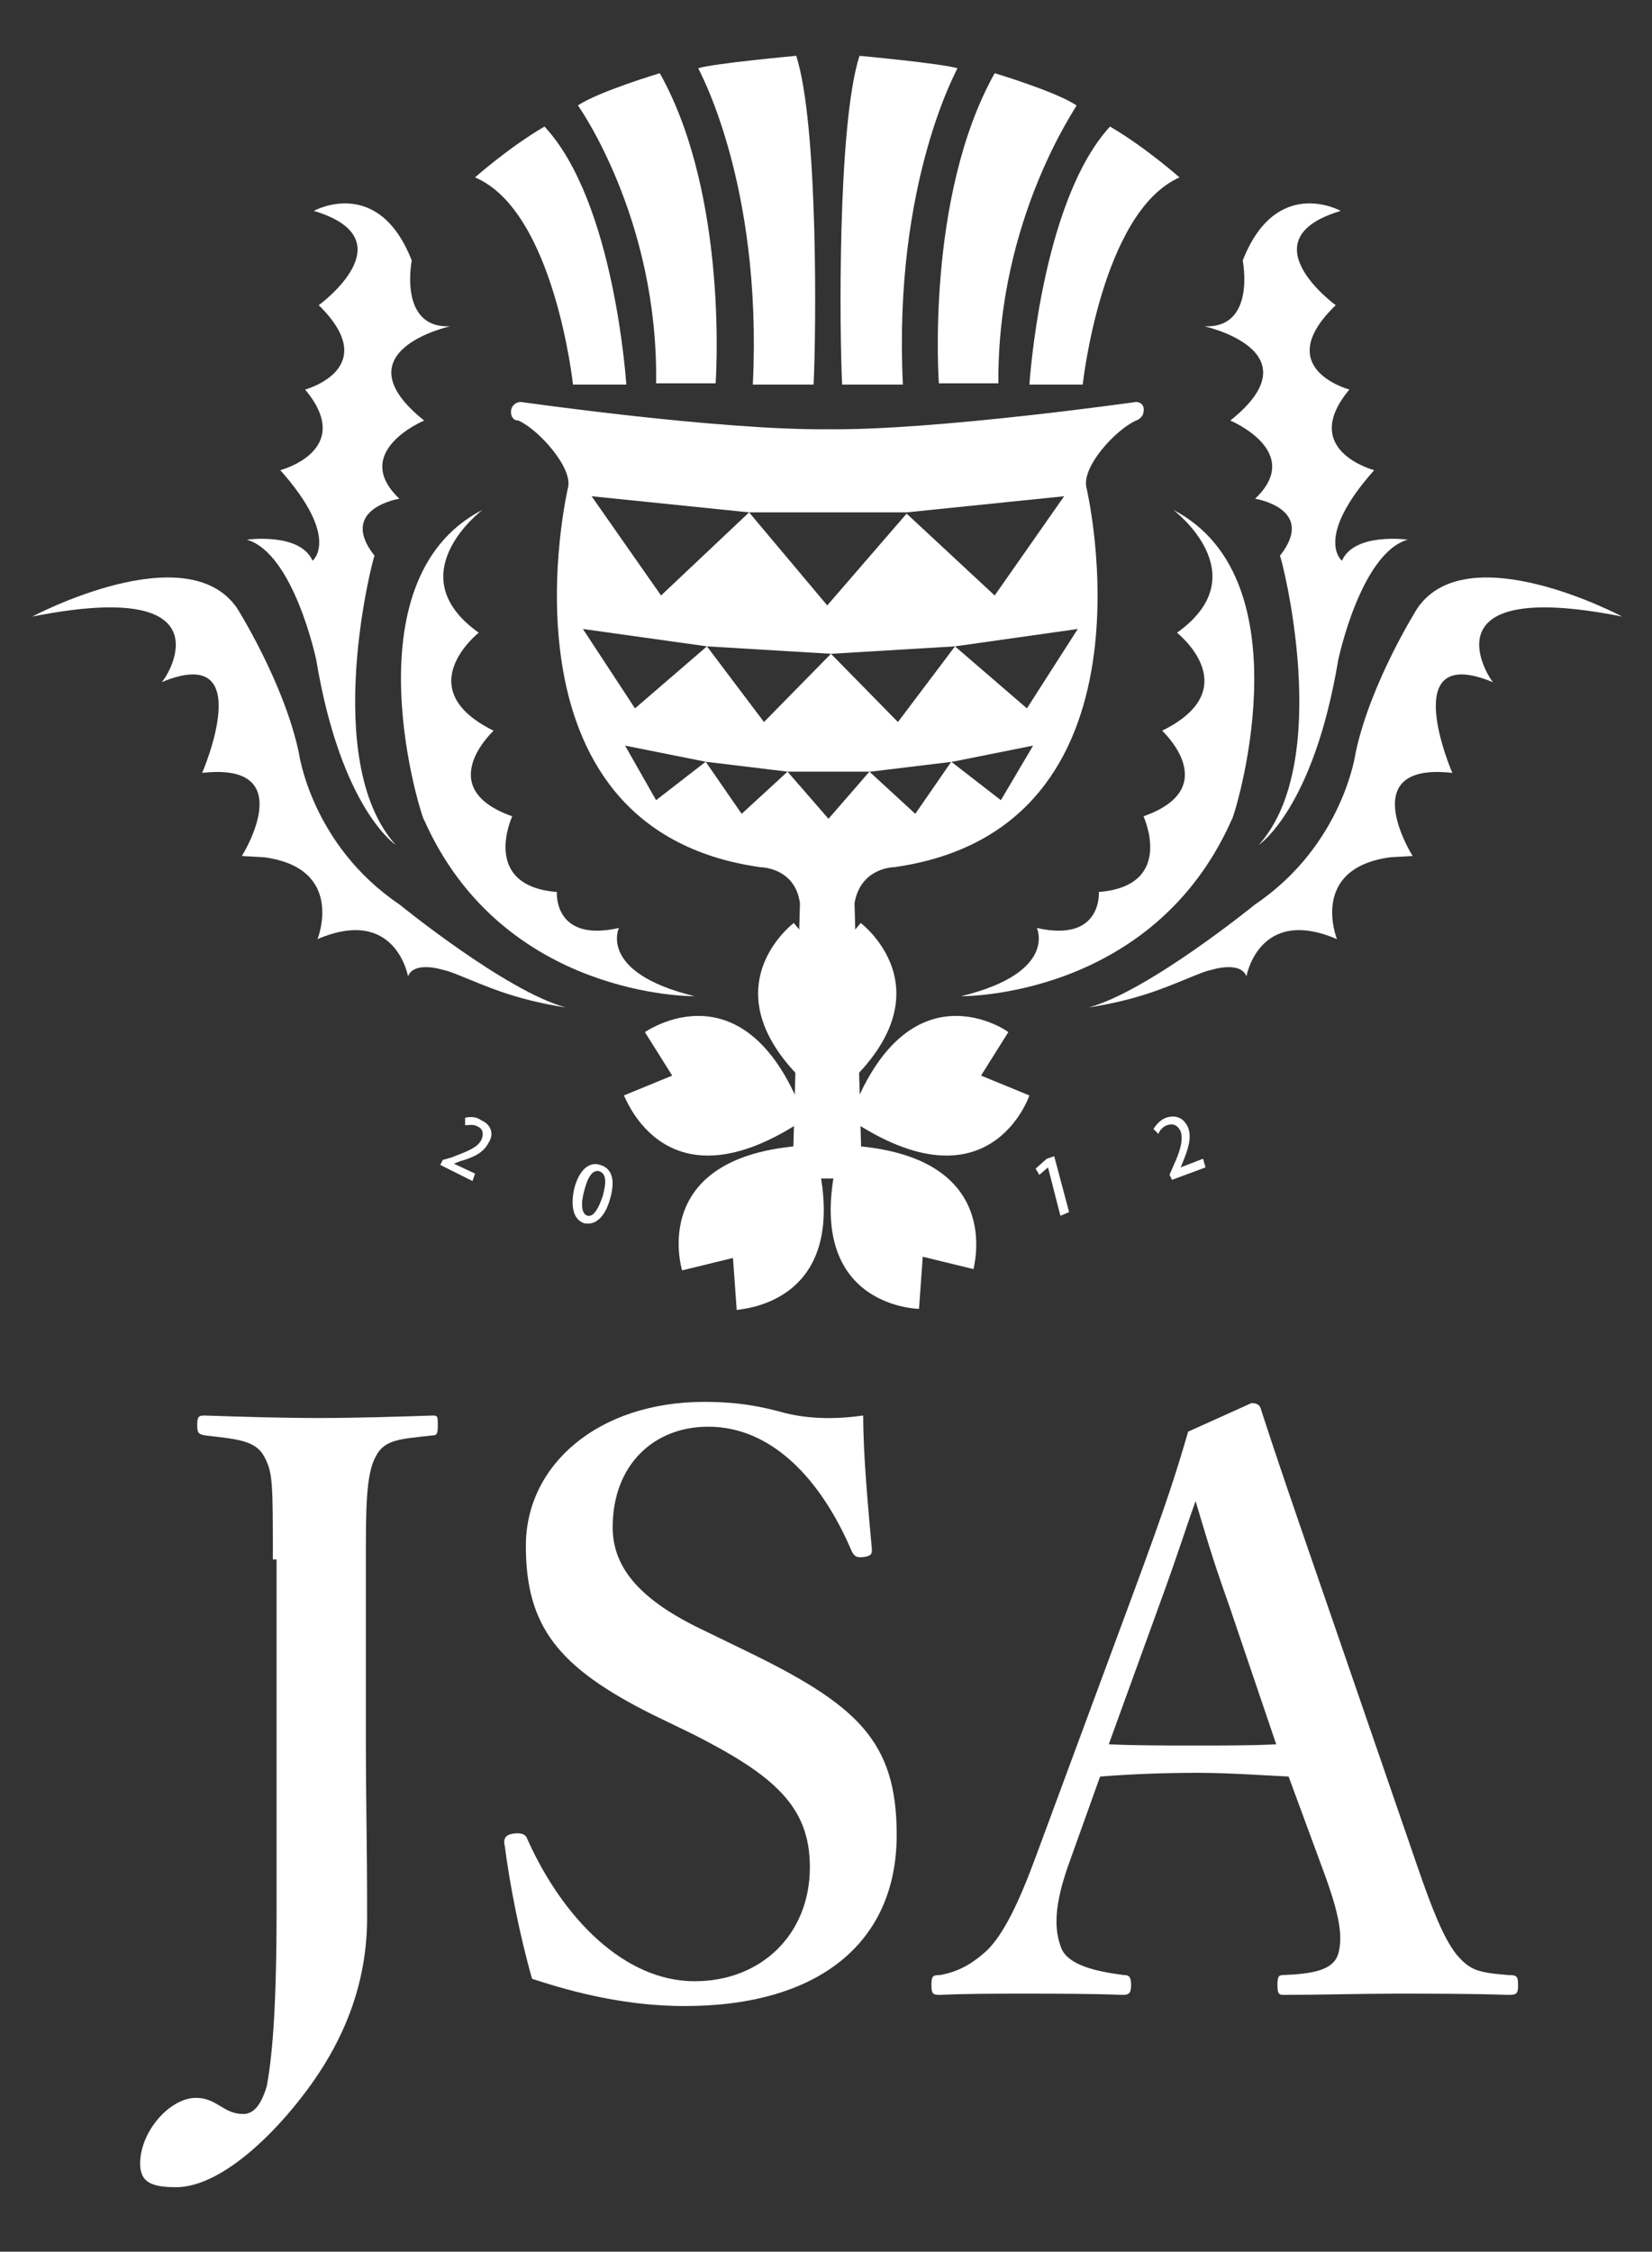 <?xml version="1.0" encoding="utf-8"?>
<!-- Generator: Adobe Illustrator 19.1.0, SVG Export Plug-In . SVG Version: 6.00 Build 0)  -->
<svg version="1.1" id="レイヤー_1" xmlns="http://www.w3.org/2000/svg" xmlns:xlink="http://www.w3.org/1999/xlink" x="0px"
	 y="0px" viewBox="0 0 133.2 181.5" style="enable-background:new 0 0 133.2 181.5;" xml:space="preserve">
<rect x="0" y="0" width="133.2" height="181.5" fill="#333333" stroke="none"/>
<style type="text/css">
	.st0{fill:#FFFFFF;}
</style>
<path class="st0" d="M43.9,10.2c-2.9,1.7-5.6,4.1-5.6,4.1c6.4,2.7,7.9,16.7,7.9,16.7l4.3,0C50.5,31.1,49.6,16.3,43.9,10.2z"/>
<path class="st0" d="M52.9,30.9l4.8,0c0,0,1.1-15-4.5-25c0,0-5,1.5-6.6,2.6C46.6,8.5,53.1,17.6,52.9,30.9z"/>
<path class="st0" d="M60.7,31l4.9,0c0.2-4,0.4-20.9-1.4-26.5c0,0-6.6,0.6-7.9,1C56.2,5.4,61.5,14.6,60.7,31z"/>
<path class="st0" d="M89.5,10.2c2.9,1.7,5.6,4.1,5.6,4.1C88.8,17.1,87.3,31,87.3,31l-4.3,0C83,31.1,83.9,16.3,89.5,10.2z"/>
<path class="st0" d="M80.5,30.9l-4.8,0c0,0-1.1-15,4.5-25c0,0,5,1.5,6.6,2.6C86.9,8.5,80.4,17.6,80.5,30.9z"/>
<path class="st0" d="M72.8,31l-4.9,0c-0.2-4-0.4-20.9,1.4-26.5c0,0,6.5,0.6,7.9,1C77.3,5.4,72,14.6,72.8,31z"/>
<path class="st0" d="M38.9,41.1c0,0-6.9,5.2-0.3,9.9c0,0-5.7,4.5,1.2,7.9c0,0-5,4.6,1.5,6.9c0,0-2.6,5.6,3.6,6.1c0,0-0.3,4.1,5,2.9
	c0,0-1.7,3.6,6.1,5.5c0,0-15.4,0.2-21.8-14.2C34.1,66.3,27.8,46.8,38.9,41.1z"/>
<path class="st0" d="M31.9,68.1c0,0-4.4-2.9-6.4-14.9c0,0-1.8-8.6-5.6-9.7c0,0,4.3-0.6,5.3,1.7c0,0,2.3-1.8-2.6-7.3
	c0,0,6.1-1.6,2-6.5c0,0,6.3-1.7,1.1-6.8c0,0,7.3-5.3-0.4-7.6c0,0,5.2-2.9,7.9,4c0,0-1.1,5.5,3.1,5.3c0,0-9.1,2-2.1,7.6
	c0,0-6,2.5-2,6.3c0,0-5,0.8-2,4.6C30.1,44.8,25.8,61.3,31.9,68.1z"/>
<path class="st0" d="M2.6,49.7c0,0,12.4-6.6,16.5-0.7c0,0,3.8,6,5,11.7c0,0,1,7.4,8.1,12.2c0,0,8.6,7,13.4,8.3c0,0-2.2-0.3-4.4-1
	c-2.3-0.7-4.7-1.9-5.4-2c0,0-2.4-0.8-2.9,0.5c0,0-1-5.7-7.3-3c0,0,2.3-5.7-4.3-6.6l-1.8-0.1c0,0,4.8-7.6-3.2-6.7
	c0,0,4.6-10.6-3.3-7.3C13.1,55.2,19.2,46.4,2.6,49.7z"/>
<path class="st0" d="M38.1,95.2l-2.6-1.3l0.2-0.4l0.7-0.2c1.3-0.5,2.1-0.8,2.4-1.4c0.2-0.4,0.2-0.9-0.3-1.1c-0.3-0.2-0.7-0.1-1-0.1
	l0-0.6c0.4-0.1,0.9-0.1,1.3,0.2c0.9,0.4,1,1.2,0.6,1.8c-0.4,0.8-1.2,1.2-2.3,1.5l-0.5,0.2l0,0l1.7,0.8L38.1,95.2z"/>
<path class="st0" d="M46.3,95.8c0.4-1.5,1.2-2.2,2.1-1.9c1,0.3,1.2,1.3,0.8,2.7c-0.4,1.5-1.2,2.2-2.1,2C46.2,98.3,46,97.2,46.3,95.8
	z M48.6,96.4c0.3-1.1,0.3-1.8-0.3-2c-0.5-0.1-0.9,0.4-1.2,1.6c-0.3,1.1-0.2,1.9,0.3,2C47.9,98.1,48.3,97.3,48.6,96.4z"/>
<path class="st0" d="M85.5,98l-1-3.9h0l-0.7,0.6l-0.3-0.5l0.9-0.8l0.6-0.2l1.2,4.5L85.5,98z"/>
<path class="st0" d="M97.2,94.1l-2.7,1l-0.2-0.4l0.3-0.7c0.6-1.3,0.8-2.1,0.6-2.8c-0.2-0.4-0.5-0.7-1.1-0.5
	c-0.3,0.1-0.6,0.4-0.7,0.7l-0.4-0.4c0.2-0.3,0.5-0.7,1-0.9c0.9-0.3,1.5,0.1,1.8,0.8c0.3,0.8,0,1.7-0.4,2.7l-0.2,0.5l0,0l1.8-0.7
	L97.2,94.1z"/>
<path class="st0" d="M94.6,41.1c0,0,6.9,5.2,0.3,9.9c0,0,5.7,4.5-1.2,7.9c0,0,5,4.6-1.5,6.9c0,0,2.6,5.6-3.6,6.1c0,0,0.3,4.1-5,2.9
	c0,0,1.7,3.6-6.1,5.5c0,0,15.4,0.2,21.8-14.2C99.4,66.3,105.6,46.8,94.6,41.1z"/>
<path class="st0" d="M101.5,68.1c0,0,4.4-2.9,6.4-14.9c0,0,1.8-8.6,5.6-9.7c0,0-4.3-0.6-5.3,1.7c0,0-2.3-1.8,2.6-7.3
	c0,0-6.1-1.6-2-6.5c0,0-6.4-1.7-1.1-6.8c0,0-7.3-5.3,0.4-7.6c0,0-5.2-2.9-7.9,4c0,0,1.1,5.5-3.1,5.3c0,0,9.1,2,2.1,7.6
	c0,0,6,2.5,2,6.3c0,0,5,0.8,2,4.6C103.3,44.8,107.6,61.3,101.5,68.1z"/>
<path class="st0" d="M130.8,49.7c0,0-12.4-6.6-16.5-0.7c0,0-3.8,6-5,11.7c0,0-1,7.4-8.1,12.2c0,0-8.6,7-13.4,8.3c0,0,2.2-0.3,4.4-1
	c2.3-0.7,4.7-1.9,5.4-2c0,0,2.4-0.8,2.9,0.5c0,0,1-5.7,7.3-3c0,0-2.3-5.7,4.3-6.6l1.8-0.1c0,0-4.8-7.6,3.2-6.7c0,0-4.6-10.6,3.3-7.3
	C120.4,55.2,114.2,46.4,130.8,49.7z"/>
<path class="st0" d="M64.9,90.2c-4.7-12.8-12.9-7-12.9-7l2.2,3.5l-3.9,1.6C50.4,88.3,53.6,97.8,64.9,90.2z"/>
<path class="st0" d="M65.6,92.3C52,92.8,55,102.4,55,102.4l4.1-1l0.3,4.2C59.3,105.5,69.3,105.4,65.6,92.3z"/>
<path class="st0" d="M67.8,92.3c-3.7,13.1,6.3,13.2,6.3,13.2l0.3-4.2l4.1,1C78.4,102.4,81.4,92.8,67.8,92.3z"/>
<path class="st0" d="M68.5,90.2C79.8,97.8,83,88.3,83,88.3l-3.9-1.6l2.2-3.5C81.4,83.2,73.2,77.4,68.5,90.2z"/>
<path class="st0" d="M66.7,88.8c10.7-8.4,2.7-14.4,2.7-14.4l-2.7,3.2L64,74.4C64,74.4,56,80.4,66.7,88.8z"/>
<g>
	<path class="st0" d="M91.6,32.4c0,0-16.2,2.3-24.8,2.2c0,0,0,0,0,0c0,0,0,0,0,0c-8.7,0.1-24.8-2.2-24.8-2.2c-0.4,0-0.8,0.3-0.8,0.8
		c0,0.4,0.2,0.7,0.6,0.7c1.6,0.7,4.4,3.8,4,5.4c0,0-6.5,27.5,15.5,30.6c0,0,2.8,0,3.2,2.9L63.9,95h2.8h2.8l-0.6-22.2
		c0.5-2.9,3.2-2.9,3.2-2.9c22-3.1,15.5-30.6,15.5-30.6c-0.4-1.7,2.4-4.7,4-5.4c0.3-0.1,0.6-0.4,0.6-0.7C92.3,32.7,92,32.4,91.6,32.4
		z M60.4,41.3l12.7,0l0,0l12.7-1.3l-5.6,8l-7.1-6.6l-6.4,7.4L60.4,41.3L53.3,48l-5.6-8L60.4,41.3z M77,52.1l-4.6,6.1L67,52.7
		l-5.4,5.5L57,52.1l10,0.6L77,52.1z M57,52.1l-5.8,5l-4.2-6.4L57,52.1z M80.7,64.5l-4-3.1l-2.9,4.2l-3.7-3.4l-3.3,3.8l-3.3-3.8
		l-3.7,3.4l-2.9-4.2l-4,3.1l-2.5-4.4l6.5,1.3l6.6,0.8l6.7,0l6.6-0.8l6.5-1.3L80.7,64.5z M82.8,57.1l-5.8-5l9.9-1.4L82.8,57.1z"/>
	<polygon class="st0" points="73.2,41.3 73.2,41.3 73.2,41.3 	"/>
</g>
<g>
	<path class="st0" d="M22,125.7c0-6.2,0-7-0.7-8.3c-0.7-1.3-2.2-1.4-4.8-1.7c-0.4-0.1-0.6-0.1-0.6-0.8s0.1-0.8,0.6-0.8
		c2.9,0.1,6.3,0.2,9.2,0.2c2.8,0,6.3-0.1,9.2-0.2c0.4,0,0.4,0.1,0.4,0.8s-0.1,0.8-0.4,0.8c-2.6,0.3-3.9,0.3-4.6,1.7
		c-0.8,1.4-0.8,4.3-0.8,8.3v14.4c0,5.4,0.1,8,0.1,14.5c0,6-2.4,10.8-5.4,14.6c-2.9,3.7-6.8,7.1-10,7.1c-2,0-2.9-0.4-2.9-1.9
		c0-2.6,2.4-5.3,4.5-5.3c1.7,0,2.2,1.3,3.8,1.3c0.8,0,1.4-0.6,1.9-2.2c0.4-2.1,0.8-5.8,0.8-14.2V125.7z"/>
	<path class="st0" d="M52.6,138.2c-7.6-3.8-10.2-7.1-10.2-13.6S48.2,113,56.8,113c2.8,0,4.7,0.4,6.5,0.9c2,0.5,4.2,0.5,6.3,0.2
		c0,3.3,0.4,7.4,0.7,10.8c0,0.3,0,0.5-0.6,0.6c-0.7,0.1-0.8-0.1-1-0.4c-2.5-5.9-6.5-10.1-11.6-10.1c-4.4,0-7.7,3.1-7.7,8.1
		c0,2.9,1.7,5.6,7.1,8.2L60,133c9.1,4.4,12.3,7.3,12.3,14.9c0,8.7-6.3,13.8-17.1,13.8c-4.5,0-8.7-1-12.3-2.2
		c-1-3.5-1.8-7.6-2.2-10.7c-0.1-0.4-0.1-0.9,0.7-1c0.7-0.1,1,0.1,1.1,0.4c2.9,6.5,7.9,11.5,13.5,11.5c5.4,0,9.3-3.8,9.3-9.2
		c0-4.9-2.9-7.4-9.4-10.7L52.6,138.2z"/>
	<path class="st0" d="M103.9,143.2c-2.1-0.1-4.9-0.3-7.3-0.3c-2.7,0-5.3,0.1-7.9,0.3l-2.4,6.7c-1.4,3.8-1.3,5.7-0.7,7.2
		c0.6,1.3,2.7,1.8,5,2.1c0.4,0,0.6,0.1,0.6,0.8s-0.2,0.8-0.7,0.8c-2.4-0.1-5.6-0.1-8-0.1c-2.2,0-4.6,0-6.7,0.1
		c-0.6,0-0.7-0.1-0.7-0.8s0.1-0.8,0.7-0.8c1.7-0.3,2.8-1.1,3.8-2c1.3-1.3,2.5-3.7,3.9-7.5l7.7-20.8c3-8.1,3.6-10.1,4.6-13.5l5.1-2.3
		c0.4,0,0.7,0.1,0.8,0.6c1.3,4,2.4,7.2,5.3,15.6l7.2,20.9c1.3,3.8,2.2,6,3.2,7.3c1.1,1.3,1.7,1.5,4.2,1.7c0.7,0,0.8,0.1,0.8,0.8
		s-0.1,0.8-0.8,0.8c-2.8-0.1-6.3-0.1-9.1-0.1c-2.5,0-6.3,0.1-9,0.1c-0.4,0-0.5-0.1-0.5-0.8s0.1-0.8,0.5-0.8c2.4-0.1,4-0.4,4.4-1.7
		c0.4-1.4,0.1-3.2-1.2-6.7L103.9,143.2z M99.1,129.4c-1.5-4.2-2-6.1-2.7-8.4c-0.9,2.5-1.4,4.2-2.9,8.3l-4.1,11.3
		c2.1,0.1,4.7,0.1,7.1,0.1c2.1,0,4.6,0,6.4-0.1L99.1,129.4z"/>
</g>
</svg>
